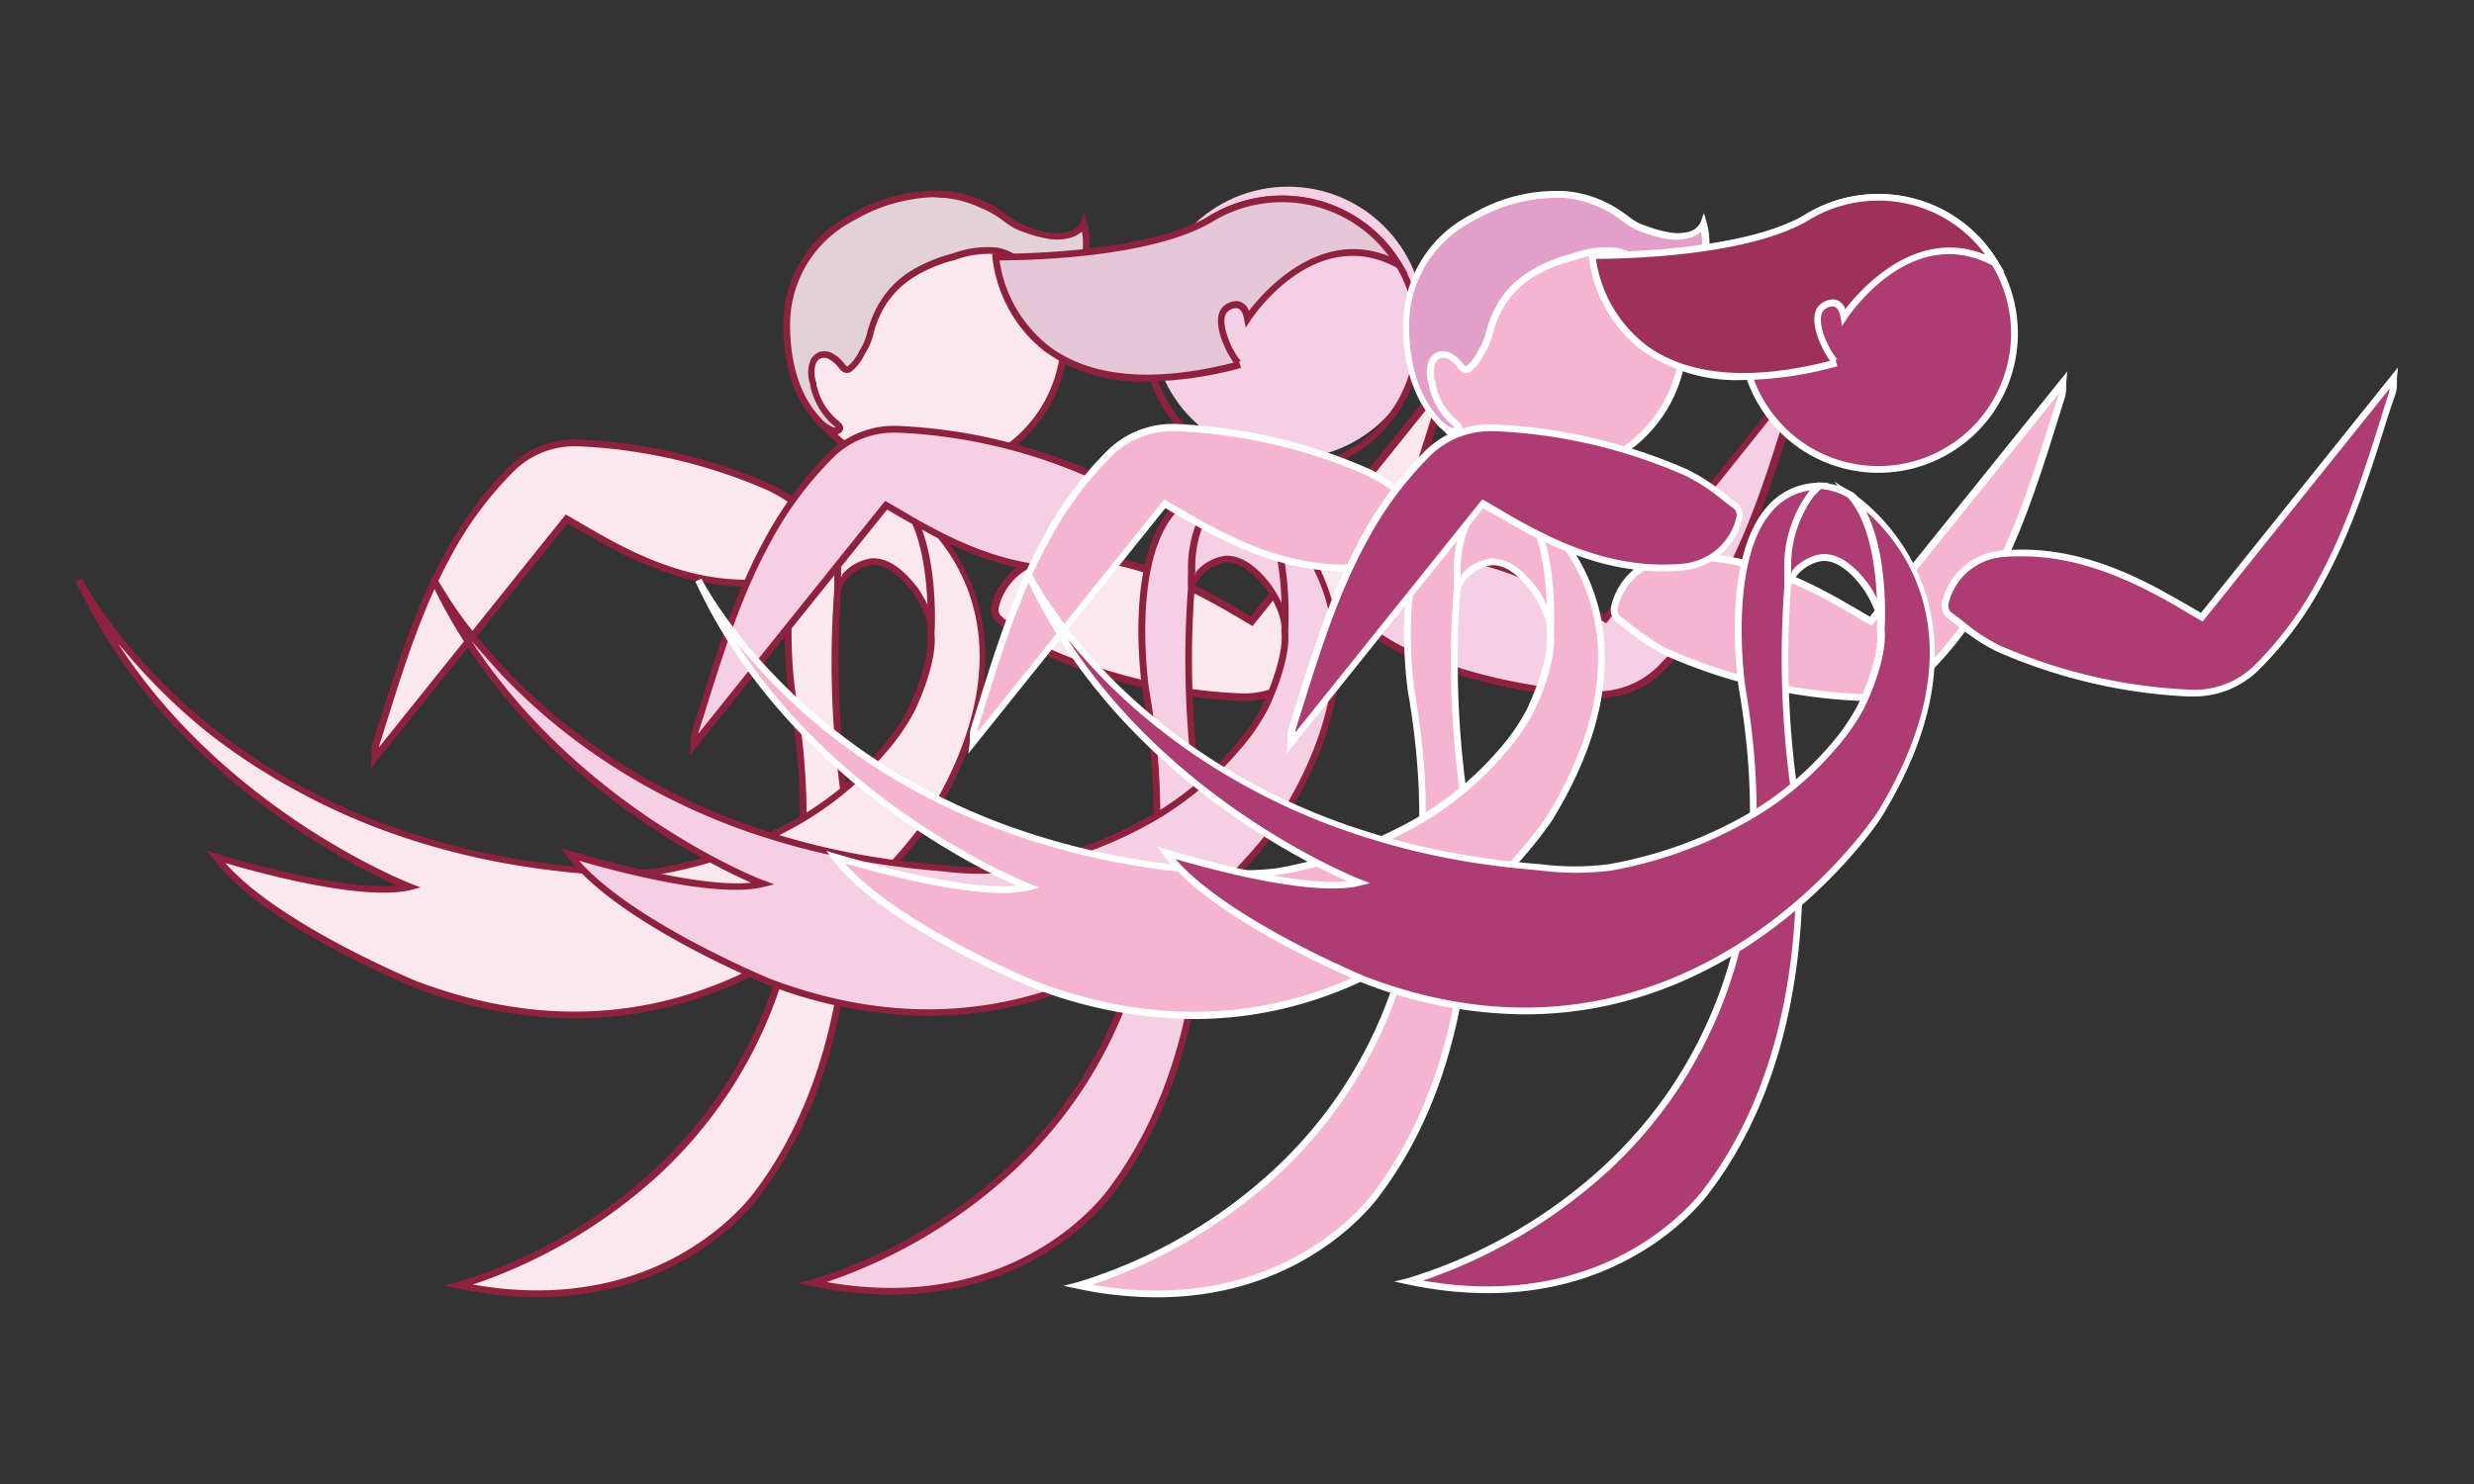 <svg xmlns="http://www.w3.org/2000/svg" id="Capa_1" data-name="Capa 1" viewBox="0 0 250 150"><rect x="0" y="0" width="250" height="150" fill="#333333" stroke="none"/><defs><style>.cls-1,.cls-3{fill:#fbe8ef;}.cls-2{fill:#8e223e;}.cls-3{stroke:#8e223e;stroke-miterlimit:10;stroke-width:0.76px;}.cls-4{fill:#e2d1d7;}.cls-5{fill:#f5d0e4;}.cls-6{fill:#e5c7d7;}.cls-7{fill:#f5b5d1;}.cls-8{fill:#fff;}.cls-9{fill:#e19fc9;}.cls-10{fill:#ac3c72;}.cls-11{fill:#9e3159;}</style></defs><path class="cls-1" d="M57.26,52.44,37.88,76.6A8.85,8.85,0,0,1,38,75.19c2.07-6.51,3.94-13.1,7.25-19.13a36.3,36.3,0,0,1,6.29-8.55,9.06,9.06,0,0,1,7.08-2.73,53.73,53.73,0,0,1,19.21,4.53,28.39,28.39,0,0,1,5,3.4,1.27,1.27,0,0,1,.36,1.09,6.48,6.48,0,0,1-5.93,5.07c-5.58.45-10.64-1.26-15.47-3.84C60.27,54.22,58.79,53.32,57.26,52.44Z"></path><path class="cls-2" d="M37.43,77.71l.11-1.14c0-.21,0-.4,0-.56a3.79,3.79,0,0,1,.13-.93l.71-2.27C40.19,67.13,42,61.25,45,55.89a36.63,36.63,0,0,1,6.35-8.62,9.39,9.39,0,0,1,7.34-2.83A54.16,54.16,0,0,1,78,49a20.14,20.14,0,0,1,3.87,2.53c.39.31.79.61,1.18.9a1.62,1.62,0,0,1,.49,1.45,6.8,6.8,0,0,1-6.23,5.33c-5,.4-9.94-.83-15.66-3.87-1-.57-2.11-1.18-3.12-1.77l-1.18-.68Zm20.65-32.6a8.68,8.68,0,0,0-6.28,2.65,36,36,0,0,0-6.23,8.46c-2.91,5.3-4.74,11.15-6.51,16.8l-.71,2.27a1.44,1.44,0,0,0-.05.24L57.17,52l.26.15,1.43.83c1.06.62,2.06,1.2,3.1,1.75,5.6,3,10.46,4.19,15.28,3.8a6.15,6.15,0,0,0,5.63-4.81,1,1,0,0,0-.23-.74c-.4-.29-.8-.6-1.2-.91a19.5,19.5,0,0,0-3.73-2.45,53.51,53.51,0,0,0-19.09-4.5Z"></path><path class="cls-3" d="M126.48,62.79l19.38-24.16a7.9,7.9,0,0,1-.15,1.42c-2.06,6.51-3.93,13.09-7.24,19.13a36.52,36.52,0,0,1-6.29,8.54,9,9,0,0,1-7.08,2.73,53.73,53.73,0,0,1-19.21-4.53,28.89,28.89,0,0,1-5-3.39,1.29,1.29,0,0,1-.36-1.1,6.47,6.47,0,0,1,5.93-5.07c5.57-.45,10.64,1.26,15.47,3.84C123.46,61,125,61.91,126.48,62.79Z"></path><circle class="cls-1" cx="93.8" cy="34.1" r="13.75"></circle><path class="cls-2" d="M93.8,48.2a14.1,14.1,0,1,1,14.09-14.1A14.11,14.11,0,0,1,93.8,48.2Zm0-27.5a13.41,13.41,0,1,0,13.41,13.4A13.42,13.42,0,0,0,93.8,20.7Z"></path><path class="cls-1" d="M87.58,49.7l.19-.16a7,7,0,0,1,3.39,1c3.92,4.36,2.93,13.54,2.93,13.54.24-2-1.6-4.5-1.6-4.5l-.12-.15c-4-5.19-6.82-1.5-7.49-.46,0,0-.18.4-.23.55h0"></path><path class="cls-2" d="M94.43,64.16l-.68-.08a1.36,1.36,0,0,1,0-.15c.12-1.79-1.53-4.09-1.55-4.11l-.11-.15c-1.36-1.75-2.69-2.62-3.95-2.56a4.19,4.19,0,0,0-3,2.08s-.15.35-.19.47l-.67-.14a5.92,5.92,0,0,1,.26-.65,4.84,4.84,0,0,1,3.55-2.44c1.5-.06,3,.88,4.52,2.83l.12.15a12.67,12.67,0,0,1,1.09,1.93c0-3-.48-7.75-2.91-10.49a6.84,6.84,0,0,0-3-1l-.12.09-.43-.53.28-.22h.09a7.16,7.16,0,0,1,3.6,1.09l.08.06c3.78,4.2,3.14,12.53,3,13.68C94.44,64.07,94.43,64.11,94.43,64.16Z"></path><path class="cls-1" d="M46.37,129.92S88.59,119.2,80,69.93c0,0-3-20,7.75-20.39,0,0-3,2.45-3.12,10a96,96,0,0,0,.57,20.09s4.1,23.94-8.57,40.85C76.65,120.5,67.42,134.32,46.37,129.92Z"></path><path class="cls-2" d="M54.31,131.11a39.23,39.23,0,0,1-8-.86l-1.45-.3,1.43-.37a51.1,51.1,0,0,0,19.91-11.45c8.59-8,17.89-22.86,13.5-48.14-.08-.53-1.86-12.69,2.7-18.18a7,7,0,0,1,5.37-2.61l1,0L88,49.8s-2.93,2.48-3,9.76a96.83,96.83,0,0,0,.57,20c0,.23,4,24.26-8.63,41.09C76.85,120.81,69.76,131.11,54.31,131.11Zm-6.52-1.27c19.61,3.45,28.49-9.4,28.58-9.53,12.44-16.62,8.55-40.36,8.51-40.6a97.26,97.26,0,0,1-.57-20.19C84.36,54,86,51.15,86.92,50a6.34,6.34,0,0,0-4,2.28c-4.36,5.26-2.57,17.51-2.55,17.64,4.45,25.59-5,40.65-13.72,48.77A53.08,53.08,0,0,1,47.79,129.84Z"></path><path class="cls-1" d="M94.09,64.12s.62-9.4-2.93-13.54c0,0,16.19,10.14,2.87,32.05,0,0-18.79,29.47-52.1,16.84,0,0-15.21-6.24-20.12-12.88,0,0,14,4.4,19.55,3,0,0-23.19-8.86-33.37-31a11.81,11.81,0,0,0,.73,1.29A39.66,39.66,0,0,0,11,63.33a54,54,0,0,0,4.08,4.85,59.52,59.52,0,0,0,6,5.53,61,61,0,0,0,8.13,5.5A65.76,65.76,0,0,0,39.71,84a74.14,74.14,0,0,0,12.88,3.27c2.1.33,4.22.59,6.34.77a30.76,30.76,0,0,0,7.73.07c1.07-.19,2.14-.42,3.19-.69a43.61,43.61,0,0,0,9.38-3.57A33.09,33.09,0,0,0,89.16,76,21.25,21.25,0,0,0,92,72S94.41,67.16,94.09,64.12Z"></path><path class="cls-2" d="M58.06,102.93a45.45,45.45,0,0,1-16.25-3.14c-.63-.26-15.36-6.35-20.28-13L20.91,86l1,.31c.13,0,12.26,3.83,18.24,3.21C35.42,87.37,16.54,78,7.68,58.76h0l.62-.29a11.4,11.4,0,0,0,.6,1.08l.11.19c.67,1.1,1.42,2.21,2.3,3.4a54.47,54.47,0,0,0,4.06,4.81,58,58,0,0,0,6,5.5,62.42,62.42,0,0,0,8.09,5.48,66.72,66.72,0,0,0,10.37,4.72,74.15,74.15,0,0,0,12.83,3.25c2.05.33,4.17.59,6.31.76l.76.07a26.85,26.85,0,0,0,6.88,0c1-.18,2.08-.41,3.17-.68a42.64,42.64,0,0,0,9.3-3.55,32.42,32.42,0,0,0,9.83-7.72,21.26,21.26,0,0,0,2.8-4s2.35-4.76,2-7.67v-.06c0-.09.57-9.31-2.85-13.29l-1.47-1.71,1.91,1.2c.16.1,16.32,10.58,3,32.51C94.16,83.05,81.16,102.93,58.06,102.93ZM22.77,87.23c5.4,6.18,19.15,11.87,19.29,11.93,32.65,12.38,51.5-16.42,51.68-16.72,10.58-17.39,2.51-27.13-1.19-30.36,2.29,4.48,1.92,11.43,1.88,12,.31,3.11-2,7.81-2.12,8a21.72,21.72,0,0,1-2.89,4.1,33.21,33.21,0,0,1-10,7.89,43.49,43.49,0,0,1-9.45,3.6c-1.1.28-2.19.51-3.22.69a27.35,27.35,0,0,1-7.06,0l-.76-.06c-2.15-.18-4.29-.44-6.36-.78a73.73,73.73,0,0,1-12.95-3.28,66.67,66.67,0,0,1-10.47-4.77A62.83,62.83,0,0,1,20.93,74a60.51,60.51,0,0,1-6-5.57c-1.05-1.1-2-2.24-3-3.39,11,17,29.36,24.19,29.57,24.27l1,.39-1,.26C36.69,91.12,26.17,88.24,22.77,87.23Z"></path><path class="cls-1" d="M84.65,59.56l0-1.58a12.11,12.11,0,0,1,2.8-8.19l.28-.25"></path><path class="cls-2" d="M85,59.57l-.68,0,0-1.58a12.58,12.58,0,0,1,2.9-8.41l.31-.28.45.52-.29.25A11.89,11.89,0,0,0,85,58Z"></path><path class="cls-4" d="M84.91,43.29a.23.23,0,0,1-.11.2.87.87,0,0,1-.74,0,3.73,3.73,0,0,1-1.44-1.11c-2.35-2.53-3.17-6.2-3.12-9.59a12.09,12.09,0,0,1,5.94-10.43c.29-.18.58-.34.87-.49a16.66,16.66,0,0,1,9-2.26l.19,0a11.51,11.51,0,0,1,3.77,1,11.12,11.12,0,0,1,1.72,1c.56.38,1.06.81,1.65,1.14a9.15,9.15,0,0,0,1.34.54,10.89,10.89,0,0,0,1.8.5,5.22,5.22,0,0,0,2.39-.06,2.2,2.2,0,0,0,1.4-1.11s1.88,6.49-4.52,7.55a6.69,6.69,0,0,0-.79-2.16,4.94,4.94,0,0,0-3.46-2.61,10.43,10.43,0,0,0-4.58.63,15.28,15.28,0,0,0-4,1.7q-.42.27-.81.57a9,9,0,0,0-2.55,3,10.64,10.64,0,0,0-.75,1.86,9.7,9.7,0,0,1-.7,2c-.08.12-.15.24-.22.36a5.13,5.13,0,0,1-1.29,1.73c-.45.31-.72-.16-1-.47a3.28,3.28,0,0,0-.85-.72,1.24,1.24,0,0,0-1.89.51A3.57,3.57,0,0,0,82.22,39a7.19,7.19,0,0,0,1.06,2.44,9.29,9.29,0,0,0,.89,1.08C84.34,42.68,84.88,43,84.91,43.29Z"></path><path class="cls-2" d="M84.45,43.93a1.61,1.61,0,0,1-.5-.09,4,4,0,0,1-1.58-1.21c-2.87-3.09-3.24-7.48-3.21-9.82a12.48,12.48,0,0,1,6.11-10.73c.29-.17.58-.34.88-.49a16.75,16.75,0,0,1,9.13-2.3l.2,0a12.24,12.24,0,0,1,5.66,2l.6.43a9.62,9.62,0,0,0,1,.69,6.23,6.23,0,0,0,1.09.45L104,23a10.8,10.8,0,0,0,1.75.48A4.64,4.64,0,0,0,108,23.4a1.89,1.89,0,0,0,1.19-.9l.36-1,.28,1a7.44,7.44,0,0,1-.59,5.49,5.76,5.76,0,0,1-4.2,2.5l-.34,0,0-.34a6.29,6.29,0,0,0-.75-2,4.58,4.58,0,0,0-3.22-2.45,9.54,9.54,0,0,0-4.2.57l-.22.06A14.37,14.37,0,0,0,92.36,28a8.43,8.43,0,0,0-.78.55,8.8,8.8,0,0,0-2.46,2.93,10.75,10.75,0,0,0-.73,1.8l-.12.44a6.58,6.58,0,0,1-.61,1.61l-.31.53a4.79,4.79,0,0,1-1.29,1.67c-.66.46-1.13-.13-1.35-.42L84.62,37a3.05,3.05,0,0,0-.77-.65,1.07,1.07,0,0,0-.82-.16.94.94,0,0,0-.58.54,3,3,0,0,0,.06,2l0,.18a6.76,6.76,0,0,0,1,2.32,7.22,7.22,0,0,0,.86,1,1.54,1.54,0,0,0,.18.16c.29.24.62.51.65.84h0a.54.54,0,0,1-.27.52A1,1,0,0,1,84.45,43.93Zm9.89-24a17,17,0,0,0-7.87,2.25c-.29.15-.57.31-.85.48a11.81,11.81,0,0,0-5.78,10.15c0,2.24.32,6.43,3,9.35a3.59,3.59,0,0,0,1.29,1,.91.91,0,0,0,.33.05,4,4,0,0,0-.32-.29l-.25-.21A9.07,9.07,0,0,1,83,41.62a7.4,7.4,0,0,1-1.11-2.56l0-.17a3.53,3.53,0,0,1,0-2.46,1.66,1.66,0,0,1,1-.88,1.69,1.69,0,0,1,1.35.24,3.47,3.47,0,0,1,.94.8l.11.12c.28.37.32.35.42.28a4.5,4.5,0,0,0,1.09-1.45l.31-.53a6.19,6.19,0,0,0,.54-1.46c0-.15.08-.3.13-.45a10.84,10.84,0,0,1,.77-1.92A9.6,9.6,0,0,1,91.16,28c.27-.21.55-.41.83-.59a15.72,15.72,0,0,1,4.09-1.74l.22-.06a10.05,10.05,0,0,1,4.51-.58,5.28,5.28,0,0,1,3.7,2.79,7.24,7.24,0,0,1,.76,1.92,5,5,0,0,0,3.4-2.12,6.38,6.38,0,0,0,.66-4.21,3,3,0,0,1-1.11.61,5.24,5.24,0,0,1-2.55.07,12.09,12.09,0,0,1-1.86-.5l-.19-.07a8.24,8.24,0,0,1-1.2-.5,10.42,10.42,0,0,1-1.09-.74c-.19-.14-.38-.28-.58-.41A10.19,10.19,0,0,0,99.07,21a11.16,11.16,0,0,0-3.65-1l-.19,0C94.94,20,94.64,19.94,94.34,19.94Z"></path><path class="cls-5" d="M89.53,51.07,70.15,75.22a7.67,7.67,0,0,1,.15-1.41c2.06-6.51,3.93-13.1,7.24-19.13a36.86,36.86,0,0,1,6.29-8.55,9.1,9.1,0,0,1,7.09-2.73,53.72,53.72,0,0,1,19.2,4.53,29.41,29.41,0,0,1,5,3.4,1.29,1.29,0,0,1,.35,1.09,6.46,6.46,0,0,1-5.93,5.07C104,58,98.9,56.23,94.07,53.66,92.55,52.84,91.07,51.94,89.53,51.07Z"></path><path class="cls-2" d="M69.7,76.33l.11-1.14c0-.21,0-.4,0-.56A3.81,3.81,0,0,1,70,73.7l.72-2.27c1.78-5.68,3.61-11.56,6.55-16.92a36.91,36.91,0,0,1,6.35-8.62,9.39,9.39,0,0,1,7.34-2.83,54.32,54.32,0,0,1,19.33,4.56,19.68,19.68,0,0,1,3.87,2.53c.39.31.79.61,1.19.9a1.64,1.64,0,0,1,.49,1.45,6.82,6.82,0,0,1-6.24,5.33c-5,.4-9.94-.82-15.66-3.87-1-.56-2.09-1.17-3.1-1.76l-1.2-.69Zm20.65-32.6a8.7,8.7,0,0,0-6.28,2.65,36,36,0,0,0-6.23,8.46c-2.9,5.3-4.73,11.14-6.5,16.79l-.72,2.28a1.44,1.44,0,0,0-.05.24L89.45,50.62l.25.15,1.46.84c1,.61,2,1.19,3.07,1.74,5.6,3,10.46,4.2,15.29,3.8a6.14,6.14,0,0,0,5.62-4.81,1,1,0,0,0-.23-.74c-.4-.29-.8-.6-1.2-.91A19.5,19.5,0,0,0,110,48.24a53.61,53.61,0,0,0-19.08-4.5Z"></path><path class="cls-5" d="M162.23,62.53,181.6,38.38a7.81,7.81,0,0,1-.14,1.41c-2.06,6.51-3.94,13.1-7.25,19.13a36.3,36.3,0,0,1-6.29,8.55,9.06,9.06,0,0,1-7.08,2.73,53.78,53.78,0,0,1-19.21-4.53,29.33,29.33,0,0,1-5-3.4,1.27,1.27,0,0,1-.36-1.09,6.48,6.48,0,0,1,5.93-5.07c5.58-.46,10.64,1.26,15.47,3.83C159.21,60.76,160.69,61.66,162.23,62.53Z"></path><path class="cls-2" d="M161.41,70.55h-.59A54.21,54.21,0,0,1,141.49,66a20.45,20.45,0,0,1-3.87-2.53c-.39-.31-.78-.61-1.18-.9A1.61,1.61,0,0,1,136,61.1a6.8,6.8,0,0,1,6.23-5.33c5-.4,9.94.82,15.66,3.87,1,.56,2.1,1.17,3.12,1.77l1.18.68,19.92-24.82-.12,1.14c0,.21,0,.4,0,.56a3.79,3.79,0,0,1-.13.93l-.71,2.28c-1.78,5.67-3.62,11.55-6.56,16.91a36.63,36.63,0,0,1-6.35,8.62A9.32,9.32,0,0,1,161.41,70.55ZM144,56.38c-.59,0-1.19,0-1.78.07a6.15,6.15,0,0,0-5.63,4.81,1,1,0,0,0,.23.74c.4.29.8.6,1.2.91a19.82,19.82,0,0,0,3.73,2.45,53.51,53.51,0,0,0,19.09,4.5,8.7,8.7,0,0,0,6.82-2.64,35.76,35.76,0,0,0,6.23-8.46c2.91-5.3,4.74-11.14,6.5-16.79l.72-2.28a.85.85,0,0,0,.05-.24L162.31,63l-.25-.15L160.61,62c-1.05-.62-2.05-1.2-3.09-1.75C152.61,57.63,148.27,56.38,144,56.38Z"></path><circle class="cls-5" cx="130.16" cy="32.62" r="13.75"></circle><path class="cls-2" d="M129.55,47.94a14.09,14.09,0,1,1,14.09-14.09A14.1,14.1,0,0,1,129.55,47.94Zm0-27.5A13.41,13.41,0,1,0,143,33.85,13.42,13.42,0,0,0,129.55,20.44Z"></path><path class="cls-6" d="M129.55,20.1a13.73,13.73,0,0,1,11.62,6.41l.14.22c-8.62-4.64-15.25,5.46-15.25,5.46-.11-.61-.38-1.38-1.12-1.41a1.64,1.64,0,0,0-1.25.64c-.65,1,0,2.72.45,3.65.08.17,1,1.82,1.2,1.75C101.74,43.11,100.62,26,100.62,26s15.17.22,21.94-4a13.92,13.92,0,0,1,6.9-1.88Z"></path><path class="cls-2" d="M115.88,38.56a16.54,16.54,0,0,1-10.39-3.1A14.11,14.11,0,0,1,100.28,26v-.35h.34c.16,0,15.16.18,21.76-3.94a14.44,14.44,0,0,1,7.09-1.93h.08a14,14,0,0,1,11.91,6.57l.82,1.31-1.13-.6c-8.24-4.45-14.54,4.94-14.8,5.34l-.47.72-.16-.85c-.13-.73-.4-1.11-.79-1.12a1.23,1.23,0,0,0-1,.49c-.49.72,0,2.23.48,3.29a8,8,0,0,0,1,1.6.3.3,0,0,0-.19,0l.18.66A37.41,37.41,0,0,1,115.88,38.56ZM101,26.32a13.47,13.47,0,0,0,5.23,8.84c4.21,3,10.41,3.52,18.43,1.49a9.09,9.09,0,0,1-.83-1.43c-.3-.63-1.25-2.77-.43-4a2,2,0,0,1,1.55-.79,1.38,1.38,0,0,1,1.25,1c1.54-2,7.12-8.38,14.15-5.53a13.37,13.37,0,0,0-10.8-5.46h-.09a13.56,13.56,0,0,0-6.71,1.83C116.49,26.17,103.44,26.31,101,26.32Z"></path><path class="cls-5" d="M123.32,49.44l.2-.15a7,7,0,0,1,3.38,1c3.93,4.35,2.93,13.53,2.93,13.53.24-2-1.6-4.49-1.6-4.49l-.12-.16c-4-5.18-6.82-1.49-7.48-.45,0,0-.19.4-.23.54h0"></path><path class="cls-2" d="M130.17,63.9l-.68-.07s0-.06,0-.15c.11-1.79-1.54-4.09-1.55-4.11l-.12-.15c-1.35-1.76-2.67-2.63-3.94-2.56a4.14,4.14,0,0,0-3,2.08s-.16.34-.2.47l-.67-.14c.07-.22.27-.66.27-.66a4.85,4.85,0,0,1,3.55-2.44c1.5-.05,3,.89,4.52,2.83l.11.16a11,11,0,0,1,1.1,1.93c0-3-.48-7.75-2.92-10.49a6.55,6.55,0,0,0-3-1l-.11.09-.43-.53.27-.22h.1c1.46-.19,3.51,1,3.6,1.08l.08.07c3.77,4.2,3.13,12.52,3,13.68A.49.49,0,0,1,130.17,63.9Z"></path><path class="cls-5" d="M82.11,129.66s42.22-10.71,33.66-60c0,0-3-20,7.75-20.38,0,0-3,2.44-3.12,10A95.6,95.6,0,0,0,121,79.4s4.1,23.93-8.56,40.84C112.4,120.24,103.16,134.07,82.11,129.66Z"></path><path class="cls-2" d="M90.05,130.86a39.38,39.38,0,0,1-8-.86l-1.44-.3,1.43-.37a51.33,51.33,0,0,0,19.91-11.45c8.58-8,17.89-22.86,13.49-48.15-.08-.52-1.85-12.68,2.7-18.18a7.08,7.08,0,0,1,5.38-2.61l1,0-.79.64s-2.92,2.47-3,9.76a96.35,96.35,0,0,0,.56,20c0,.22,4,24.25-8.63,41.09C112.6,120.56,105.5,130.86,90.05,130.86Zm-6.52-1.27c19.62,3.45,28.49-9.4,28.58-9.54,12.44-16.61,8.56-40.35,8.51-40.59a97.61,97.61,0,0,1-.56-20.19c0-5.52,1.67-8.37,2.6-9.56a6.32,6.32,0,0,0-4,2.28c-4.36,5.26-2.57,17.51-2.55,17.63,4.44,25.6-5,40.66-13.73,48.78A53.08,53.08,0,0,1,83.53,129.59Z"></path><path class="cls-5" d="M129.83,63.86s.63-9.4-2.93-13.53c0,0,16.2,10.14,2.88,32,0,0-18.8,29.48-52.1,16.85,0,0-15.21-6.24-20.13-12.89,0,0,14,4.4,19.56,3,0,0-23.2-8.86-33.38-31,.21.45.48.88.73,1.3.72,1.18,1.5,2.32,2.32,3.43a55.64,55.64,0,0,0,4.09,4.84,58.46,58.46,0,0,0,6,5.54A62.12,62.12,0,0,0,65,79a65.66,65.66,0,0,0,10.42,4.75A73.33,73.33,0,0,0,88.34,87c2.1.34,4.22.6,6.34.77a30.76,30.76,0,0,0,7.73.07c1.07-.18,2.13-.42,3.19-.69A43,43,0,0,0,115,83.55a32.82,32.82,0,0,0,9.94-7.8,21.71,21.71,0,0,0,2.84-4S130.15,66.91,129.83,63.86Z"></path><path class="cls-2" d="M93.81,102.68a45.45,45.45,0,0,1-16.25-3.14c-.64-.26-15.37-6.35-20.28-13l-.62-.85,1,.32c.13,0,12.25,3.82,18.23,3.21-4.73-2.1-23.61-11.46-32.47-30.72h0l.62-.29h0c.16.35.38.71.58,1.05l.13.2a40.94,40.94,0,0,0,2.3,3.41,56,56,0,0,0,4.06,4.81,58,58,0,0,0,6,5.5,60.71,60.71,0,0,0,8.09,5.47,64.51,64.51,0,0,0,10.37,4.72,73.15,73.15,0,0,0,12.82,3.26c2,.33,4.18.58,6.32.76l.76.07a27.31,27.31,0,0,0,6.88,0c1-.18,2.08-.41,3.16-.69a42.9,42.9,0,0,0,9.31-3.54,32.38,32.38,0,0,0,9.82-7.72,20.43,20.43,0,0,0,2.8-4s2.36-4.75,2.05-7.66v-.06c0-.09.58-9.31-2.85-13.29l-1.47-1.71,1.91,1.2c.17.1,16.33,10.57,3,32.51C129.91,82.8,116.91,102.68,93.81,102.68ZM58.52,87c5.39,6.18,19.14,11.87,19.29,11.93,32.65,12.38,51.49-16.43,51.68-16.72C140.06,64.8,132,55.06,128.3,51.82c2.29,4.48,1.91,11.43,1.87,12,.31,3.1-2,7.81-2.12,8a21.23,21.23,0,0,1-2.88,4.1,33.26,33.26,0,0,1-10,7.89,43.47,43.47,0,0,1-9.45,3.59c-1.1.29-2.18.52-3.22.7a27.72,27.72,0,0,1-7,0l-.76-.07c-2.16-.18-4.3-.44-6.37-.77A74.51,74.51,0,0,1,75.34,84a66.78,66.78,0,0,1-10.48-4.77,63.05,63.05,0,0,1-8.18-5.53,60.62,60.62,0,0,1-6.06-5.57c-1-1.1-2-2.24-3-3.39C58.7,81.8,77,89,77.23,89l1,.39-1.06.26C72.44,90.86,61.92,88,58.52,87Z"></path><path class="cls-5" d="M120.4,59.3l0-1.58a12.16,12.16,0,0,1,2.8-8.18l.29-.25"></path><path class="cls-2" d="M120.74,59.31h-.69l0-1.58A12.54,12.54,0,0,1,123,49.31l.31-.28.46.51-.29.26a11.79,11.79,0,0,0-2.69,7.93Z"></path><path class="cls-7" d="M189.07,62.81l19.38-24.16a7.9,7.9,0,0,1-.15,1.42c-2.06,6.51-3.94,13.09-7.25,19.13a36.24,36.24,0,0,1-6.29,8.54,9,9,0,0,1-7.08,2.73,53.67,53.67,0,0,1-19.2-4.53,28.84,28.84,0,0,1-5-3.4,1.26,1.26,0,0,1-.36-1.09,6.48,6.48,0,0,1,5.93-5.07c5.58-.45,10.64,1.26,15.47,3.84C186.05,61,187.53,61.93,189.07,62.81Z"></path><path class="cls-8" d="M188.25,70.83l-.59,0a54.1,54.1,0,0,1-19.32-4.55,19.43,19.43,0,0,1-3.87-2.54c-.4-.3-.79-.61-1.19-.9a1.62,1.62,0,0,1-.49-1.45A6.81,6.81,0,0,1,169,56c5-.4,9.93.83,15.65,3.88,1.06.56,2.11,1.17,3.12,1.76l1.18.69L208.9,37.54l-.11,1.14c0,.21,0,.4,0,.57a3.78,3.78,0,0,1-.13.92l-.71,2.27c-1.78,5.68-3.62,11.56-6.56,16.92A36.63,36.63,0,0,1,195,68,9.33,9.33,0,0,1,188.25,70.83ZM170.86,56.65c-.59,0-1.19,0-1.78.08a6.12,6.12,0,0,0-5.62,4.8,1,1,0,0,0,.22.74l1.21.91a19,19,0,0,0,3.73,2.45,53.4,53.4,0,0,0,19.08,4.5,8.69,8.69,0,0,0,6.82-2.63A35.75,35.75,0,0,0,200.75,59c2.91-5.3,4.74-11.14,6.51-16.79L208,40a1.4,1.4,0,0,0,.06-.24L189.15,63.25l-.25-.15c-.49-.27-1-.55-1.44-.83-1.06-.62-2.06-1.2-3.1-1.75C179.45,57.9,175.11,56.65,170.86,56.65Z"></path><circle class="cls-7" cx="156.39" cy="34.12" r="13.75"></circle><path class="cls-8" d="M156.39,48.22a14.1,14.1,0,1,1,14.09-14.1A14.11,14.11,0,0,1,156.39,48.22Zm0-27.5a13.41,13.41,0,1,0,13.41,13.4A13.42,13.42,0,0,0,156.39,20.72Z"></path><path class="cls-7" d="M117.67,50.91c-6.43,8-12.82,16-19.37,24.16a8,8,0,0,1,.14-1.42c2.06-6.51,3.94-13.09,7.25-19.13A36.24,36.24,0,0,1,112,46a9.06,9.06,0,0,1,7.08-2.73,53.73,53.73,0,0,1,19.21,4.53,28.76,28.76,0,0,1,5,3.4,1.27,1.27,0,0,1,.36,1.09,6.48,6.48,0,0,1-5.93,5.07c-5.58.45-10.64-1.26-15.47-3.84C120.69,52.69,119.21,51.79,117.67,50.91Z"></path><path class="cls-8" d="M97.84,76.18,98,75c0-.21,0-.4,0-.57a3.78,3.78,0,0,1,.13-.92l.71-2.27c1.78-5.68,3.62-11.56,6.56-16.92a36.63,36.63,0,0,1,6.35-8.62,9.37,9.37,0,0,1,7.34-2.83,54.2,54.2,0,0,1,19.33,4.55A20.5,20.5,0,0,1,142.28,50c.39.3.78.61,1.18.9a1.6,1.6,0,0,1,.49,1.45,6.8,6.8,0,0,1-6.23,5.33c-5,.4-9.94-.83-15.66-3.88-1-.55-2.1-1.16-3.11-1.75l-1.19-.69Zm20.66-32.6a8.71,8.71,0,0,0-6.28,2.64A36,36,0,0,0,106,54.69c-2.91,5.3-4.74,11.14-6.51,16.79l-.71,2.28a1.44,1.44,0,0,0,0,.24l18.87-23.53.25.15,1.45.84c1.06.61,2,1.19,3.09,1.74,5.6,3,10.45,4.19,15.28,3.79a6.14,6.14,0,0,0,5.63-4.8,1,1,0,0,0-.23-.74c-.4-.29-.8-.6-1.2-.91a19.82,19.82,0,0,0-3.73-2.45A53.51,53.51,0,0,0,119,43.59Z"></path><path class="cls-7" d="M150.17,49.72l.19-.16a7,7,0,0,1,3.38,1c3.93,4.36,2.93,13.54,2.93,13.54.24-2-1.6-4.5-1.6-4.5l-.11-.15c-4-5.19-6.83-1.5-7.49-.46a5.44,5.44,0,0,0-.23.55h0"></path><path class="cls-8" d="M157,64.18l-.68-.08s0-.06,0-.15c.11-1.79-1.54-4.09-1.55-4.11l-.12-.15c-1.35-1.75-2.66-2.63-3.94-2.56a4.19,4.19,0,0,0-3,2.08s-.16.35-.2.47l-.67-.14c.07-.22.27-.65.27-.65a4.8,4.8,0,0,1,3.55-2.44c1.5-.07,3,.88,4.52,2.83l.12.15a12.67,12.67,0,0,1,1.09,1.93c0-3-.48-7.75-2.92-10.49a6.66,6.66,0,0,0-3-1l-.12.09-.43-.53.27-.22h.1c1.46-.18,3.51,1,3.6,1.09l.08.06c3.78,4.2,3.13,12.53,3,13.68C157,64.09,157,64.13,157,64.18Z"></path><path class="cls-7" d="M109,129.94s42.22-10.72,33.66-60c0,0-3-20,7.75-20.39,0,0-3.05,2.45-3.12,10a95.5,95.5,0,0,0,.56,20.09s4.1,23.94-8.56,40.85C139.24,120.52,130,134.34,109,129.94Z"></path><path class="cls-8" d="M116.9,131.13a39.4,39.4,0,0,1-8-.86l-1.44-.3,1.43-.37a51.18,51.18,0,0,0,19.91-11.45c8.58-8,17.89-22.86,13.49-48.14-.08-.53-1.85-12.69,2.7-18.18a7,7,0,0,1,5.38-2.61l1,0-.79.64s-2.93,2.48-3,9.76a97.2,97.2,0,0,0,.56,20c0,.23,4,24.26-8.63,41.09C139.44,120.83,132.35,131.13,116.9,131.13Zm-6.53-1.27c19.62,3.45,28.5-9.4,28.58-9.53,12.45-16.62,8.56-40.36,8.52-40.6a97.26,97.26,0,0,1-.57-20.19c0-5.52,1.67-8.37,2.6-9.56a6.32,6.32,0,0,0-4,2.28c-4.36,5.26-2.57,17.51-2.55,17.64,4.45,25.59-5,40.65-13.72,48.77A53.1,53.1,0,0,1,110.37,129.86Z"></path><path class="cls-7" d="M156.67,64.14s.63-9.4-2.93-13.54c0,0,16.2,10.14,2.88,32.05,0,0-18.8,29.47-52.1,16.84,0,0-15.21-6.24-20.13-12.88,0,0,14,4.4,19.56,3,0,0-23.2-8.86-33.38-31,.21.44.48.87.73,1.29.72,1.18,1.5,2.33,2.32,3.43a55.77,55.77,0,0,0,4.09,4.85,59.42,59.42,0,0,0,6,5.53,61.15,61.15,0,0,0,8.14,5.5A65.66,65.66,0,0,0,102.29,84a74.48,74.48,0,0,0,12.89,3.27c2.1.33,4.22.59,6.34.77a30.76,30.76,0,0,0,7.73.07c1.07-.19,2.13-.42,3.19-.69a43.81,43.81,0,0,0,9.38-3.57A33.09,33.09,0,0,0,151.75,76a21.71,21.71,0,0,0,2.84-4S157,67.18,156.67,64.14Z"></path><path class="cls-8" d="M120.65,103a45.45,45.45,0,0,1-16.25-3.14c-.64-.26-15.37-6.35-20.28-13L83.5,86l1,.31c.13,0,12.25,3.82,18.24,3.21C98,87.39,79.12,78,70.27,58.78h0l.62-.29a11.4,11.4,0,0,0,.6,1.08l.12.19c.66,1.1,1.42,2.21,2.3,3.4A53.06,53.06,0,0,0,78,68a57,57,0,0,0,6,5.5A61.75,61.75,0,0,0,92,78.94a66.72,66.72,0,0,0,10.37,4.72,74.27,74.27,0,0,0,12.82,3.25c2,.33,4.18.59,6.32.76l.76.07a26.85,26.85,0,0,0,6.88,0c1-.18,2.08-.41,3.16-.68a42.92,42.92,0,0,0,9.31-3.55,32.54,32.54,0,0,0,9.83-7.72,20.75,20.75,0,0,0,2.79-4s2.36-4.76,2.05-7.67v-.06c0-.09.58-9.31-2.85-13.29L152,49.11l1.91,1.2c.17.1,16.33,10.58,3,32.51C156.75,83.07,143.75,103,120.65,103ZM85.36,87.25c5.4,6.18,19.14,11.87,19.29,11.93,32.64,12.38,51.49-16.42,51.68-16.72,10.37-17,2.52-26.94-1.15-30.28,2.25,4.48,1.87,11.35,1.84,11.95.31,3.11-2,7.81-2.12,8a21.72,21.72,0,0,1-2.89,4.1,33.1,33.1,0,0,1-10,7.89,43.49,43.49,0,0,1-9.45,3.6c-1.09.28-2.18.51-3.21.69a27.35,27.35,0,0,1-7.06,0l-.76-.06c-2.15-.18-4.3-.44-6.37-.78a73.85,73.85,0,0,1-12.94-3.28A65.88,65.88,0,0,1,91.7,79.53,62.06,62.06,0,0,1,83.52,74a59.54,59.54,0,0,1-6.06-5.57c-1-1.1-2-2.24-3-3.39,11,17,29.37,24.19,29.57,24.27l1,.39L104,90C99.28,91.14,88.76,88.26,85.36,87.25Z"></path><path class="cls-7" d="M147.24,59.58l0-1.58a12.17,12.17,0,0,1,2.8-8.19l.29-.25"></path><path class="cls-8" d="M147.58,59.59l-.68,0,0-1.58a12.54,12.54,0,0,1,2.89-8.41l.31-.28.46.52-.29.25A11.88,11.88,0,0,0,147.61,58Z"></path><path class="cls-9" d="M147.49,43.31a.2.2,0,0,1-.11.2.87.87,0,0,1-.74,0,3.77,3.77,0,0,1-1.43-1.11c-2.35-2.53-3.17-6.2-3.12-9.59A12.07,12.07,0,0,1,148,22.4a9.25,9.25,0,0,1,.87-.49,16.65,16.65,0,0,1,8.94-2.26l.19,0a11.51,11.51,0,0,1,3.77,1,11.7,11.7,0,0,1,1.73,1c.55.38,1.06.81,1.64,1.14a9.15,9.15,0,0,0,1.34.54,11.46,11.46,0,0,0,1.8.5,5.21,5.21,0,0,0,2.39-.06,2.18,2.18,0,0,0,1.4-1.11s1.88,6.49-4.52,7.55A6.91,6.91,0,0,0,166.8,28a5,5,0,0,0-3.46-2.61,10.39,10.39,0,0,0-4.58.63,15.21,15.21,0,0,0-4,1.7q-.42.27-.81.57a9.14,9.14,0,0,0-2.55,3,10.64,10.64,0,0,0-.75,1.86,8.64,8.64,0,0,1-.7,2l-.21.36a5.27,5.27,0,0,1-1.29,1.73c-.45.31-.73-.16-1-.47a3.51,3.51,0,0,0-.86-.72,1.22,1.22,0,0,0-1.88.51A3.57,3.57,0,0,0,144.8,39a7,7,0,0,0,1.07,2.44,7.62,7.62,0,0,0,.89,1.08C146.93,42.7,147.47,43.05,147.49,43.31Z"></path><path class="cls-8" d="M147,44a1.56,1.56,0,0,1-.5-.09A4.15,4.15,0,0,1,145,42.65c-2.86-3.09-3.24-7.48-3.21-9.82a12.51,12.51,0,0,1,6.11-10.73c.29-.17.59-.34.89-.49a16.73,16.73,0,0,1,9.13-2.3l.19,0a11.75,11.75,0,0,1,3.88,1,11.89,11.89,0,0,1,1.78,1l.61.43a9,9,0,0,0,1,.69,6.23,6.23,0,0,0,1.09.45l.2.07a10.7,10.7,0,0,0,1.74.48,4.68,4.68,0,0,0,2.23,0,1.9,1.9,0,0,0,1.18-.9l.36-1,.29,1a7.47,7.47,0,0,1-.6,5.49,5.76,5.76,0,0,1-4.19,2.5l-.34,0-.05-.34a6.79,6.79,0,0,0-.75-2,4.58,4.58,0,0,0-3.22-2.45,9.54,9.54,0,0,0-4.2.57l-.23.06A14.51,14.51,0,0,0,154.94,28c-.26.17-.53.35-.78.55a8.89,8.89,0,0,0-2.45,2.93,10,10,0,0,0-.73,1.8c0,.15-.09.29-.13.44a6.54,6.54,0,0,1-.6,1.61l-.31.53a5,5,0,0,1-1.3,1.67c-.66.46-1.12-.13-1.35-.42L147.2,37a3,3,0,0,0-.76-.65,1.07,1.07,0,0,0-.82-.16,1,1,0,0,0-.59.54,3.07,3.07,0,0,0,.06,2l0,.18a6.76,6.76,0,0,0,1,2.32,7.85,7.85,0,0,0,.85,1l.19.16c.29.24.61.51.64.84h0a.54.54,0,0,1-.26.52A1,1,0,0,1,147,44Zm9.89-24a17,17,0,0,0-7.87,2.25c-.29.15-.58.31-.85.48a11.79,11.79,0,0,0-5.78,10.15c0,2.24.32,6.43,3,9.35a3.59,3.59,0,0,0,1.29,1,.85.85,0,0,0,.33,0,4,4,0,0,0-.32-.29,2.08,2.08,0,0,1-.25-.21,9.07,9.07,0,0,1-.92-1.12,7.42,7.42,0,0,1-1.12-2.56l0-.17a3.53,3.53,0,0,1,0-2.46,1.65,1.65,0,0,1,1-.88,1.7,1.7,0,0,1,1.36.24,3.47,3.47,0,0,1,.94.8l.1.12c.29.37.32.35.42.28a4.36,4.36,0,0,0,1.09-1.45l.32-.53a6.48,6.48,0,0,0,.54-1.46l.12-.45a11.34,11.34,0,0,1,.78-1.92,9.67,9.67,0,0,1,2.64-3.15c.27-.21.55-.4.84-.59a15.43,15.43,0,0,1,4.09-1.74l.22-.06a10,10,0,0,1,4.51-.58,5.28,5.28,0,0,1,3.7,2.79,7.55,7.55,0,0,1,.75,1.92,5,5,0,0,0,3.4-2.12,6.33,6.33,0,0,0,.67-4.21,3.13,3.13,0,0,1-1.11.61,5.28,5.28,0,0,1-2.56.07,12,12,0,0,1-1.85-.5l-.2-.07a7.7,7.7,0,0,1-1.19-.5,9.47,9.47,0,0,1-1.09-.74c-.19-.14-.38-.28-.58-.41a11.08,11.08,0,0,0-1.68-.94A11.22,11.22,0,0,0,158,20l-.18,0C157.52,20,157.23,20,156.93,20Z"></path><path class="cls-10" d="M149.8,50.91,130.42,75.07a7.9,7.9,0,0,1,.15-1.42c2.06-6.51,3.93-13.09,7.24-19.13A36.52,36.52,0,0,1,144.1,46a9.06,9.06,0,0,1,7.08-2.73,53.73,53.73,0,0,1,19.21,4.53,28.39,28.39,0,0,1,5,3.4,1.27,1.27,0,0,1,.36,1.09,6.47,6.47,0,0,1-5.93,5.07c-5.58.45-10.64-1.26-15.47-3.84C152.81,52.69,151.33,51.79,149.8,50.91Z"></path><path class="cls-8" d="M130,76.18l.11-1.14c0-.21,0-.4,0-.57a3.36,3.36,0,0,1,.12-.92l.72-2.28c1.77-5.68,3.61-11.55,6.55-16.91a36.63,36.63,0,0,1,6.35-8.62,9.37,9.37,0,0,1,7.34-2.83,54.31,54.31,0,0,1,19.33,4.55A20,20,0,0,1,174.4,50c.39.3.79.61,1.19.9a1.57,1.57,0,0,1,.48,1.45,6.8,6.8,0,0,1-6.23,5.33c-5,.4-9.94-.83-15.66-3.88-1-.55-2.09-1.16-3.1-1.75l-1.2-.69Zm20.65-32.6a8.71,8.71,0,0,0-6.28,2.64,36.31,36.31,0,0,0-6.23,8.47c-2.91,5.3-4.73,11.14-6.5,16.78l-.72,2.29a1.44,1.44,0,0,0,0,.24l18.87-23.53.26.15,1.46.84c1,.61,2,1.19,3.07,1.74,5.6,3,10.45,4.19,15.28,3.79a6.13,6.13,0,0,0,5.63-4.8,1,1,0,0,0-.23-.74c-.4-.29-.8-.6-1.2-.91a19.5,19.5,0,0,0-3.73-2.45,53.45,53.45,0,0,0-19.09-4.5Z"></path><path class="cls-10" d="M222.49,62.38l19.38-24.15a7.78,7.78,0,0,1-.15,1.41c-2.06,6.51-3.93,13.1-7.24,19.13a36.32,36.32,0,0,1-6.29,8.54A9,9,0,0,1,221.11,70a53.5,53.5,0,0,1-19.21-4.52,29.52,29.52,0,0,1-5-3.4,1.28,1.28,0,0,1-.36-1.09A6.47,6.47,0,0,1,202.48,56c5.58-.46,10.64,1.26,15.47,3.83C219.48,60.61,221,61.5,222.49,62.38Z"></path><path class="cls-8" d="M221.67,70.4h-.58a54.37,54.37,0,0,1-19.33-4.56,20,20,0,0,1-3.87-2.54l-1.18-.9a1.56,1.56,0,0,1-.49-1.44,6.79,6.79,0,0,1,6.23-5.33c5-.41,9.94.82,15.66,3.87,1,.56,2.1,1.17,3.12,1.76l1.18.69,19.91-24.82-.11,1.14c0,.21,0,.39,0,.56a3.31,3.31,0,0,1-.12.92L241.33,42c-1.77,5.68-3.61,11.55-6.55,16.91a36.49,36.49,0,0,1-6.35,8.63A9.33,9.33,0,0,1,221.67,70.4ZM204.29,56.23c-.6,0-1.19,0-1.78.07a6.14,6.14,0,0,0-5.63,4.81,1,1,0,0,0,.23.73l1.2.91A19.09,19.09,0,0,0,202,65.21a53.71,53.71,0,0,0,19.09,4.49A8.67,8.67,0,0,0,228,67.07a36,36,0,0,0,6.23-8.46c2.91-5.3,4.73-11.14,6.5-16.79l.72-2.28a2,2,0,0,0,0-.24L222.58,62.82l-.26-.14-1.44-.84c-1-.61-2-1.19-3.09-1.75C212.88,57.48,208.54,56.23,204.29,56.23Z"></path><circle class="cls-10" cx="189.81" cy="33.7" r="13.75"></circle><path class="cls-8" d="M189.81,47.79a14.09,14.09,0,1,1,14.1-14.09A14.1,14.1,0,0,1,189.81,47.79Zm0-27.5A13.41,13.41,0,1,0,203.22,33.7,13.42,13.42,0,0,0,189.81,20.29Z"></path><path class="cls-11" d="M189.81,20a13.71,13.71,0,0,1,11.63,6.41l.14.22C193,21.94,186.33,32,186.33,32c-.11-.62-.39-1.38-1.12-1.41a1.68,1.68,0,0,0-1.26.64c-.64,1,0,2.72.46,3.64.08.17.94,1.83,1.2,1.76C162,43,160.89,25.83,160.89,25.82s15.17.23,21.94-4a13.87,13.87,0,0,1,6.9-1.88Z"></path><path class="cls-8" d="M176.15,38.41a16.61,16.61,0,0,1-10.39-3.1,14.11,14.11,0,0,1-5.22-9.49v-.34h.35c.15,0,15.16.18,21.76-3.94a14,14,0,0,1,7.09-1.93h.07a14,14,0,0,1,11.92,6.56l.82,1.32-1.13-.61c-8.24-4.44-14.54,4.95-14.81,5.35l-.47.71L186,32.1c-.13-.73-.4-1.11-.79-1.13a1.3,1.3,0,0,0-1,.49c-.49.73-.05,2.24.47,3.3a8.18,8.18,0,0,0,1,1.6.31.31,0,0,0-.19,0l.18.66h0A37.41,37.41,0,0,1,176.15,38.41ZM161.27,26.17A13.4,13.4,0,0,0,166.5,35c4.21,3,10.41,3.52,18.43,1.48a9.09,9.09,0,0,1-.83-1.43c-.31-.62-1.25-2.76-.43-4a2.07,2.07,0,0,1,1.55-.79,1.34,1.34,0,0,1,1.24,1c1.54-2,7.13-8.37,14.15-5.52a13.32,13.32,0,0,0-10.8-5.46h-.08A13.49,13.49,0,0,0,183,22.12C176.76,26,163.73,26.15,161.27,26.17Z"></path><path class="cls-10" d="M183.59,49.29l.2-.16a7.13,7.13,0,0,1,3.38,1c3.92,4.36,2.93,13.54,2.93,13.54.24-2-1.6-4.5-1.6-4.5l-.12-.15c-4-5.18-6.82-1.5-7.48-.46,0,0-.19.41-.24.55h0"></path><path class="cls-8" d="M190.44,63.75l-.68-.08a1,1,0,0,0,0-.15c.12-1.79-1.53-4.08-1.55-4.1l-.11-.15c-1.35-1.76-2.68-2.63-3.94-2.57a4.13,4.13,0,0,0-3,2.09s-.16.34-.2.47l-.67-.15c.07-.22.27-.65.27-.65A4.83,4.83,0,0,1,184.14,56c1.5-.06,3,.89,4.51,2.83l.12.16a10.72,10.72,0,0,1,1.09,1.92c0-3-.48-7.74-2.91-10.49a6.67,6.67,0,0,0-3-1l-.11.1-.43-.53.27-.22.09,0a7.22,7.22,0,0,1,3.6,1.09l.08.07c3.78,4.19,3.14,12.52,3,13.67C190.45,63.67,190.44,63.71,190.44,63.75ZM181,59.26l-.67-.15Z"></path><path class="cls-10" d="M142.38,129.51s42.22-10.71,33.66-60c0,0-3-20,7.75-20.39,0,0-3,2.45-3.13,10a96.09,96.09,0,0,0,.57,20.1s4.1,23.93-8.57,40.84C172.66,120.09,163.43,133.91,142.38,129.51Z"></path><path class="cls-8" d="M150.32,130.71a38.66,38.66,0,0,1-8-.87l-1.44-.3,1.43-.36a51.43,51.43,0,0,0,19.91-11.46c8.58-8,17.88-22.85,13.49-48.14-.08-.52-1.85-12.69,2.7-18.18a7,7,0,0,1,5.37-2.61l1,0-.79.65s-2.92,2.47-3,9.76a95.4,95.4,0,0,0,.56,20c0,.23,4,24.26-8.63,41.09C172.87,120.4,165.77,130.71,150.32,130.71Zm-6.52-1.27c19.62,3.45,28.49-9.41,28.58-9.54,12.44-16.61,8.55-40.36,8.51-40.59a97.25,97.25,0,0,1-.57-20.19c.06-5.53,1.67-8.38,2.61-9.56a6.25,6.25,0,0,0-4,2.28c-4.36,5.25-2.57,17.51-2.56,17.63,4.45,25.6-5,40.65-13.72,48.77A53.31,53.31,0,0,1,143.8,129.44Z"></path><path class="cls-10" d="M190.1,63.71s.63-9.4-2.93-13.54c0,0,16.19,10.15,2.87,32.05,0,0-18.79,29.48-52.1,16.85,0,0-15.21-6.24-20.12-12.89,0,0,14,4.4,19.56,3,0,0-23.2-8.87-33.38-31,.21.45.48.88.73,1.3.71,1.18,1.5,2.32,2.32,3.43a52.32,52.32,0,0,0,4.09,4.84,59.61,59.61,0,0,0,6,5.54,63.13,63.13,0,0,0,8.14,5.5,66.1,66.1,0,0,0,10.42,4.74,73.47,73.47,0,0,0,12.88,3.27c2.11.34,4.22.59,6.35.77a30.68,30.68,0,0,0,7.72.07c1.08-.19,2.14-.42,3.19-.69a43.09,43.09,0,0,0,9.38-3.57,32.93,32.93,0,0,0,9.93-7.81,21.12,21.12,0,0,0,2.85-4S190.42,66.75,190.1,63.71Z"></path><path class="cls-8" d="M154.07,102.53a45.71,45.71,0,0,1-16.25-3.14c-.63-.26-15.36-6.36-20.27-13l-.63-.84,1,.32c.13,0,12.26,3.82,18.24,3.2-4.73-2.09-23.61-11.45-32.47-30.72h0l.62-.28c.17.36.39.72.6,1.07l.11.19a39.47,39.47,0,0,0,2.31,3.4,54.44,54.44,0,0,0,4,4.82,60.22,60.22,0,0,0,14.09,11,65.28,65.28,0,0,0,10.36,4.72,73.48,73.48,0,0,0,12.83,3.25c2.05.33,4.17.59,6.31.77l.77.06a26.78,26.78,0,0,0,6.87,0c1-.17,2.09-.4,3.17-.68a43.14,43.14,0,0,0,9.3-3.54,32.6,32.6,0,0,0,9.83-7.73,21.26,21.26,0,0,0,2.8-4s2.36-4.75,2-7.66v-.06c0-.1.57-9.31-2.85-13.29l-1.47-1.71,1.91,1.19c.16.11,16.33,10.58,3,32.52C190.18,82.65,177.18,102.53,154.07,102.53Zm-35.29-15.7c5.4,6.18,19.15,11.86,19.29,11.92,32.66,12.39,51.5-16.42,51.69-16.71,10.57-17.39,2.5-27.14-1.2-30.37,2.3,4.48,1.92,11.43,1.88,12,.31,3.11-2,7.82-2.12,8a21.66,21.66,0,0,1-2.89,4.09,33.06,33.06,0,0,1-10,7.89A43.49,43.49,0,0,1,166,87.3c-1.1.28-2.18.52-3.22.7a28.19,28.19,0,0,1-7,0l-.76-.07c-2.16-.18-4.3-.44-6.37-.77a73.64,73.64,0,0,1-12.94-3.29,65.88,65.88,0,0,1-10.48-4.77A62.06,62.06,0,0,1,117,73.57,58.32,58.32,0,0,1,110.89,68q-1.56-1.67-3-3.39c11,17,29.36,24.19,29.57,24.27l1,.39-1.06.26C132.7,90.71,122.18,87.83,118.78,86.83Z"></path><path class="cls-10" d="M180.66,59.15l0-1.58a12.16,12.16,0,0,1,2.8-8.18l.29-.26"></path><path class="cls-8" d="M181,59.16l-.69,0,0-1.58a12.5,12.5,0,0,1,2.89-8.4l.31-.28.45.51-.28.25A11.85,11.85,0,0,0,181,57.57Z"></path></svg>